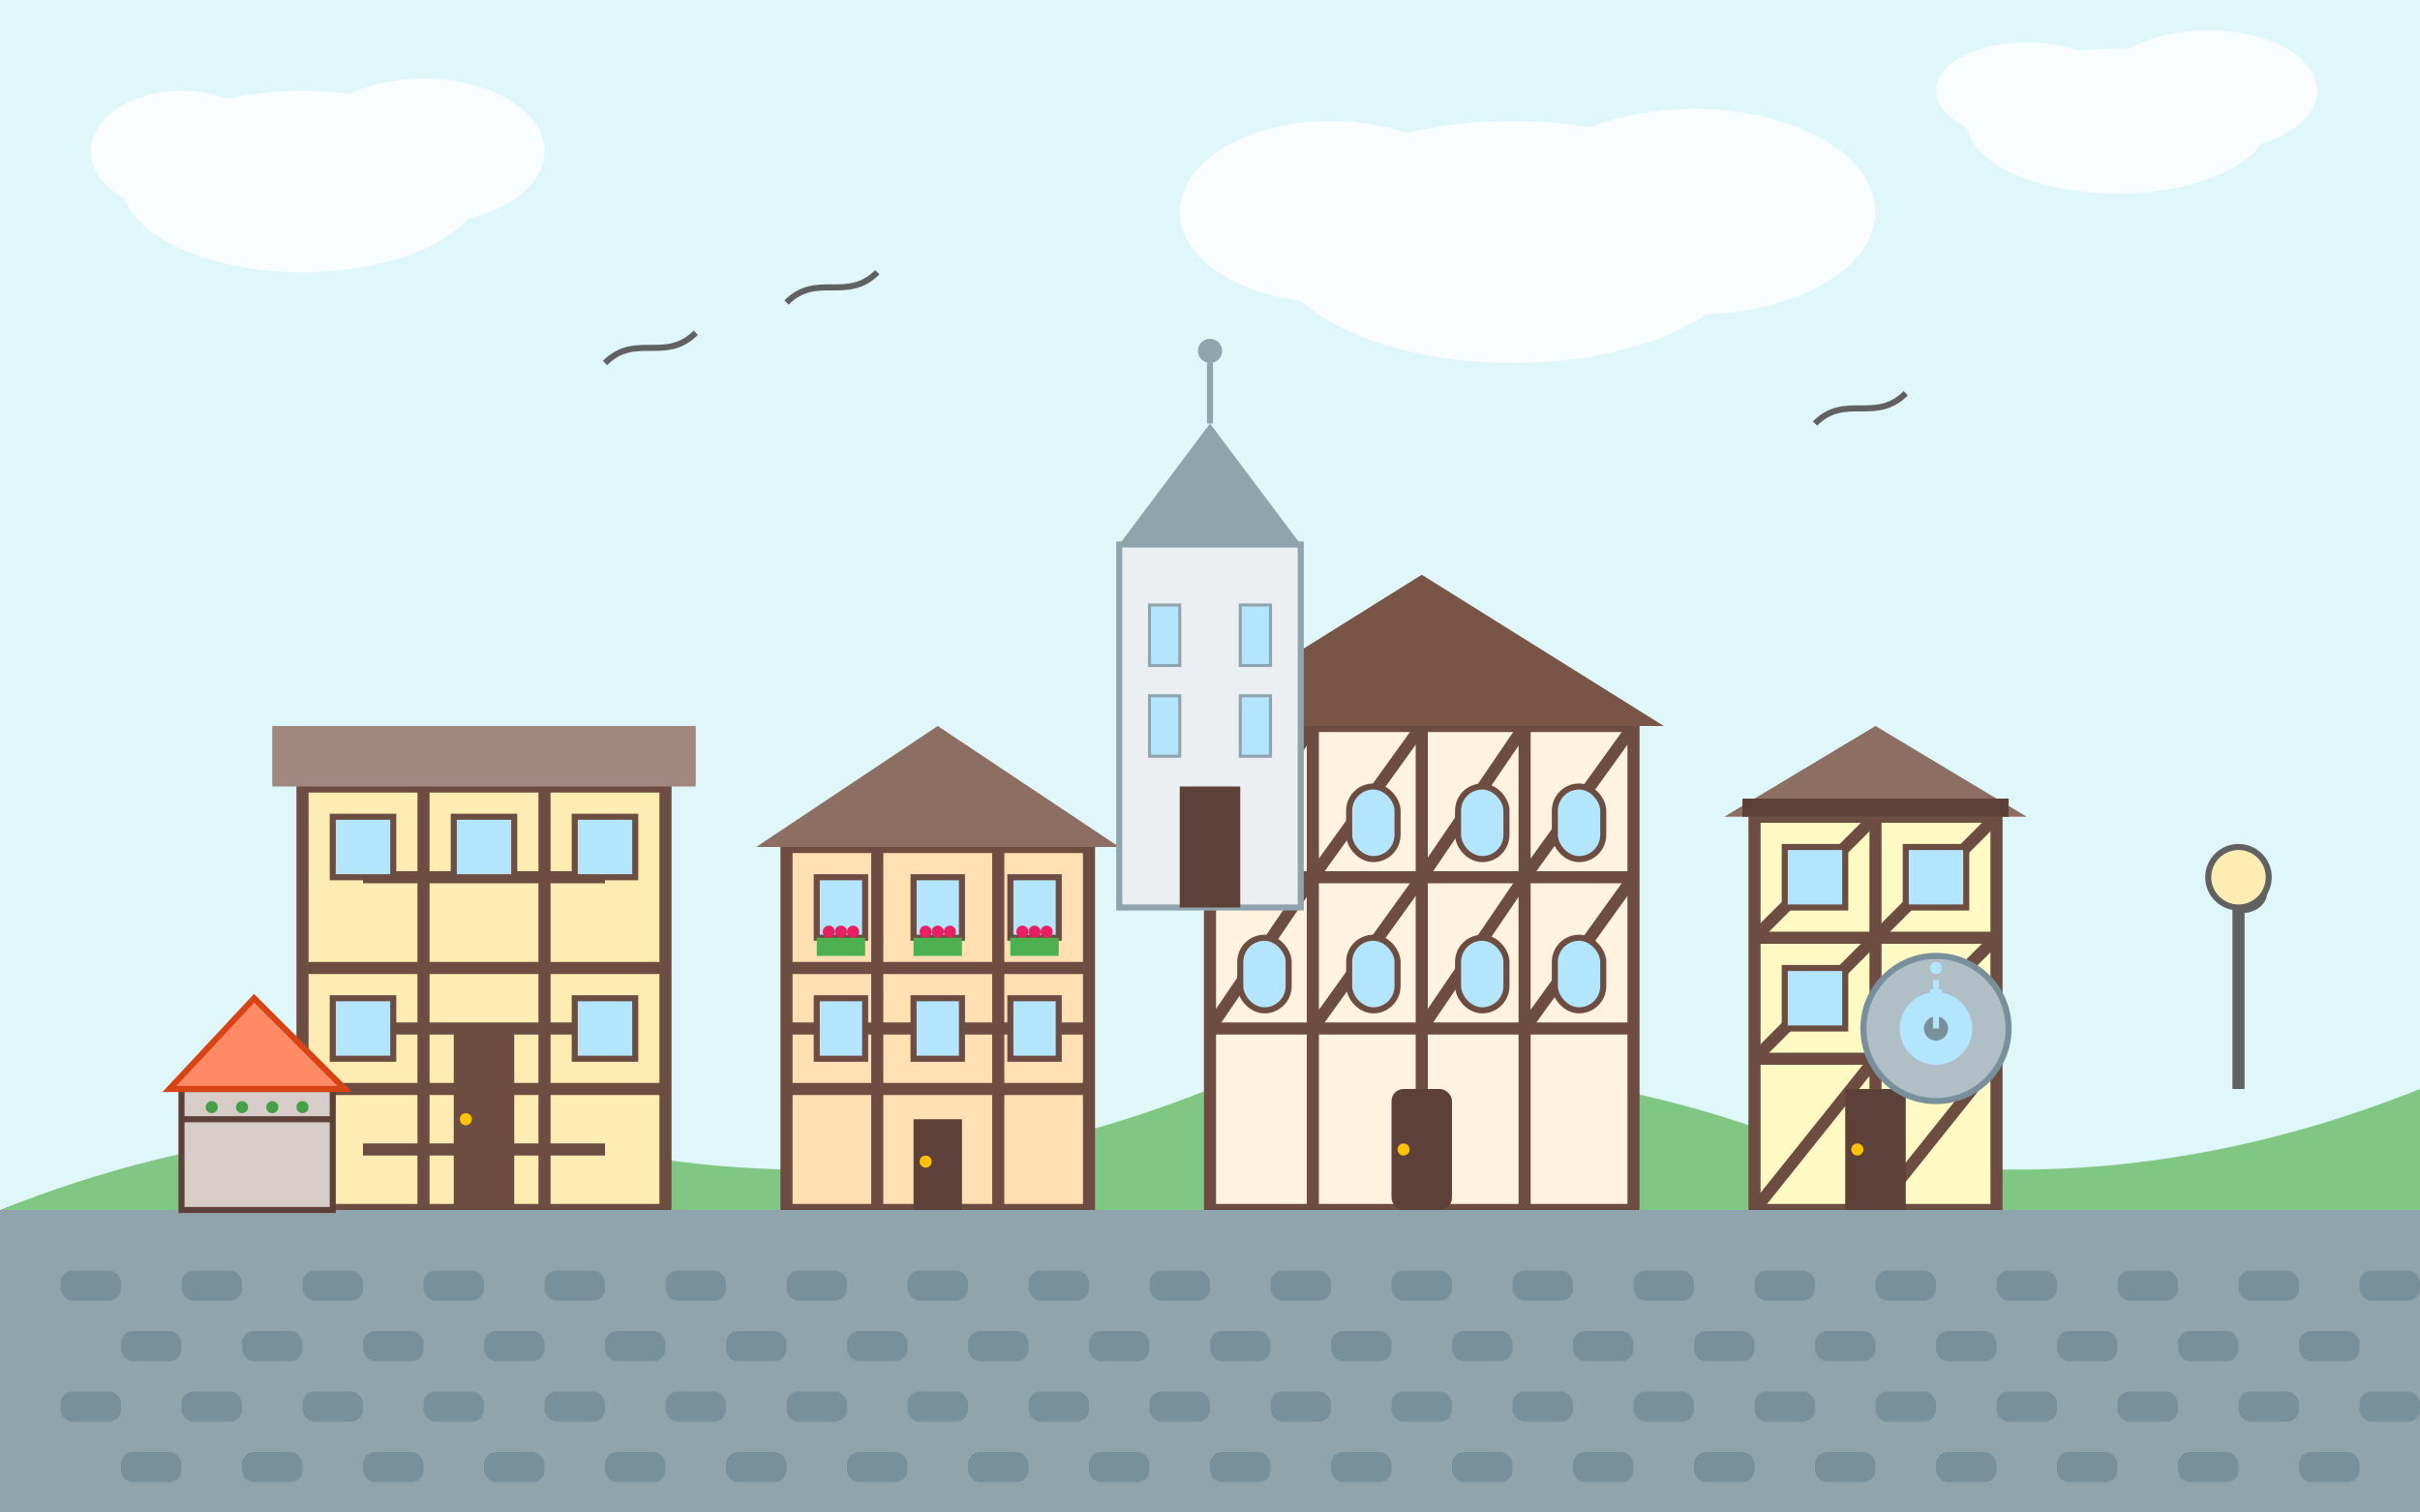 <svg xmlns="http://www.w3.org/2000/svg" width="400" height="250" viewBox="0 0 400 250">
  <!-- Hidden German Towns Blog Illustration -->
  
  <!-- Sky background -->
  <rect width="400" height="250" fill="#E0F7FA" />
  
  <!-- Hills in background -->
  <path d="M0,200 Q50,180 100,190 Q150,200 200,180 Q250,170 300,190 Q350,200 400,180 L400,250 L0,250 Z" fill="#81C784" />
  
  <!-- Half-timbered houses with detailed features -->
  <g transform="translate(50, 130)">
    <!-- House 1 -->
    <g>
      <!-- Base structure -->
      <rect x="0" y="0" width="60" height="70" fill="#FFECB3" stroke="#6D4C41" stroke-width="2" />
      
      <!-- Half-timber work -->
      <line x1="0" y1="30" x2="60" y2="30" stroke="#6D4C41" stroke-width="2" />
      <line x1="20" y1="0" x2="20" y2="70" stroke="#6D4C41" stroke-width="2" />
      <line x1="40" y1="0" x2="40" y2="70" stroke="#6D4C41" stroke-width="2" />
      <line x1="0" y1="50" x2="60" y2="50" stroke="#6D4C41" stroke-width="2" />
      <line x1="10" y1="15" x2="30" y2="15" stroke="#6D4C41" stroke-width="2" />
      <line x1="30" y1="15" x2="50" y2="15" stroke="#6D4C41" stroke-width="2" />
      <line x1="10" y1="40" x2="30" y2="40" stroke="#6D4C41" stroke-width="2" />
      <line x1="30" y1="40" x2="50" y2="40" stroke="#6D4C41" stroke-width="2" />
      <line x1="10" y1="60" x2="30" y2="60" stroke="#6D4C41" stroke-width="2" />
      <line x1="30" y1="60" x2="50" y2="60" stroke="#6D4C41" stroke-width="2" />
      
      <!-- Roof -->
      <path d="M-5,-10 L65,-10 L65,0 L-5,0 Z" fill="#A1887F" />
      
      <!-- Windows -->
      <rect x="5" y="5" width="10" height="10" fill="#B3E5FC" stroke="#6D4C41" />
      <rect x="25" y="5" width="10" height="10" fill="#B3E5FC" stroke="#6D4C41" />
      <rect x="45" y="5" width="10" height="10" fill="#B3E5FC" stroke="#6D4C41" />
      <rect x="5" y="35" width="10" height="10" fill="#B3E5FC" stroke="#6D4C41" />
      <rect x="45" y="35" width="10" height="10" fill="#B3E5FC" stroke="#6D4C41" />
      
      <!-- Door -->
      <rect x="25" y="40" width="10" height="30" fill="#6D4C41" />
      <circle cx="27" cy="55" r="1" fill="#FFC107" />
    </g>
    
    <!-- House 2 -->
    <g transform="translate(80, 10)">
      <!-- Base structure -->
      <rect x="0" y="0" width="50" height="60" fill="#FFE0B2" stroke="#6D4C41" stroke-width="2" />
      
      <!-- Half-timber work -->
      <line x1="0" y1="20" x2="50" y2="20" stroke="#6D4C41" stroke-width="2" />
      <line x1="0" y1="40" x2="50" y2="40" stroke="#6D4C41" stroke-width="2" />
      <line x1="15" y1="0" x2="15" y2="60" stroke="#6D4C41" stroke-width="2" />
      <line x1="35" y1="0" x2="35" y2="60" stroke="#6D4C41" stroke-width="2" />
      <line x1="0" y1="30" x2="50" y2="30" stroke="#6D4C41" stroke-width="2" />
      
      <!-- Pitched roof -->
      <path d="M-5,0 L55,0 L25,-20 Z" fill="#8D6E63" />
      
      <!-- Windows -->
      <rect x="5" y="5" width="8" height="10" fill="#B3E5FC" stroke="#6D4C41" />
      <rect x="21" y="5" width="8" height="10" fill="#B3E5FC" stroke="#6D4C41" />
      <rect x="37" y="5" width="8" height="10" fill="#B3E5FC" stroke="#6D4C41" />
      <rect x="5" y="25" width="8" height="10" fill="#B3E5FC" stroke="#6D4C41" />
      <rect x="21" y="25" width="8" height="10" fill="#B3E5FC" stroke="#6D4C41" />
      <rect x="37" y="25" width="8" height="10" fill="#B3E5FC" stroke="#6D4C41" />
      
      <!-- Door -->
      <rect x="21" y="45" width="8" height="15" fill="#5D4037" />
      <circle cx="23" cy="52" r="1" fill="#FFC107" />
      
      <!-- Flower boxes -->
      <rect x="5" y="15" width="8" height="3" fill="#4CAF50" />
      <rect x="21" y="15" width="8" height="3" fill="#4CAF50" />
      <rect x="37" y="15" width="8" height="3" fill="#4CAF50" />
      <g fill="#E91E63">
        <circle cx="7" cy="14" r="1" />
        <circle cx="9" cy="14" r="1" />
        <circle cx="11" cy="14" r="1" />
        <circle cx="23" cy="14" r="1" />
        <circle cx="25" cy="14" r="1" />
        <circle cx="27" cy="14" r="1" />
        <circle cx="39" cy="14" r="1" />
        <circle cx="41" cy="14" r="1" />
        <circle cx="43" cy="14" r="1" />
      </g>
    </g>
    
    <!-- House 3 -->
    <g transform="translate(150, -10)">
      <!-- Base structure -->
      <rect x="0" y="0" width="70" height="80" fill="#FFF3E0" stroke="#6D4C41" stroke-width="2" />
      
      <!-- Half-timber work -->
      <line x1="0" y1="25" x2="70" y2="25" stroke="#6D4C41" stroke-width="2" />
      <line x1="0" y1="50" x2="70" y2="50" stroke="#6D4C41" stroke-width="2" />
      <line x1="17" y1="0" x2="17" y2="80" stroke="#6D4C41" stroke-width="2" />
      <line x1="35" y1="0" x2="35" y2="80" stroke="#6D4C41" stroke-width="2" />
      <line x1="52" y1="0" x2="52" y2="80" stroke="#6D4C41" stroke-width="2" />
      <path d="M0,25 L17,0 M17,25 L35,0 M35,25 L52,0 M52,25 L70,0" stroke="#6D4C41" stroke-width="2" />
      <path d="M0,50 L17,25 M17,50 L35,25 M35,50 L52,25 M52,50 L70,25" stroke="#6D4C41" stroke-width="2" />
      
      <!-- Roof -->
      <path d="M-5,0 L75,0 L35,-25 Z" fill="#795548" />
      
      <!-- Windows -->
      <rect x="5" y="10" width="8" height="12" fill="#B3E5FC" stroke="#6D4C41" rx="4" />
      <rect x="23" y="10" width="8" height="12" fill="#B3E5FC" stroke="#6D4C41" rx="4" />
      <rect x="41" y="10" width="8" height="12" fill="#B3E5FC" stroke="#6D4C41" rx="4" />
      <rect x="57" y="10" width="8" height="12" fill="#B3E5FC" stroke="#6D4C41" rx="4" />
      
      <rect x="5" y="35" width="8" height="12" fill="#B3E5FC" stroke="#6D4C41" rx="4" />
      <rect x="23" y="35" width="8" height="12" fill="#B3E5FC" stroke="#6D4C41" rx="4" />
      <rect x="41" y="35" width="8" height="12" fill="#B3E5FC" stroke="#6D4C41" rx="4" />
      <rect x="57" y="35" width="8" height="12" fill="#B3E5FC" stroke="#6D4C41" rx="4" />
      
      <!-- Door -->
      <rect x="30" y="60" width="10" height="20" fill="#5D4037" rx="2" />
      <circle cx="32" cy="70" r="1" fill="#FFC107" />
    </g>
    
    <!-- House 4 -->
    <g transform="translate(240, 5)">
      <!-- Base structure -->
      <rect x="0" y="0" width="40" height="65" fill="#FFF9C4" stroke="#6D4C41" stroke-width="2" />
      
      <!-- Half-timber work -->
      <line x1="0" y1="20" x2="40" y2="20" stroke="#6D4C41" stroke-width="2" />
      <line x1="0" y1="40" x2="40" y2="40" stroke="#6D4C41" stroke-width="2" />
      <line x1="20" y1="0" x2="20" y2="65" stroke="#6D4C41" stroke-width="2" />
      
      <path d="M0,20 L20,0 M20,20 L40,0" stroke="#6D4C41" stroke-width="2" />
      <path d="M0,40 L20,20 M20,40 L40,20" stroke="#6D4C41" stroke-width="2" />
      <path d="M0,65 L20,40 M20,65 L40,40" stroke="#6D4C41" stroke-width="2" />
      
      <!-- Roof -->
      <path d="M-5,0 L45,0 L20,-15 Z" fill="#8D6E63" />
      <rect x="-2" y="-3" width="44" height="3" fill="#5D4037" />
      
      <!-- Windows -->
      <rect x="5" y="5" width="10" height="10" fill="#B3E5FC" stroke="#6D4C41" />
      <rect x="25" y="5" width="10" height="10" fill="#B3E5FC" stroke="#6D4C41" />
      <rect x="5" y="25" width="10" height="10" fill="#B3E5FC" stroke="#6D4C41" />
      <rect x="25" y="25" width="10" height="10" fill="#B3E5FC" stroke="#6D4C41" />
      
      <!-- Door -->
      <rect x="15" y="45" width="10" height="20" fill="#5D4037" />
      <circle cx="17" cy="55" r="1" fill="#FFC107" />
    </g>
  </g>
  
  <!-- Cobblestone street -->
  <path d="M0,200 L400,200 L400,250 L0,250 Z" fill="#90A4AE" />
  <g fill="#78909C">
    <rect x="10" y="210" width="10" height="5" rx="2" />
    <rect x="30" y="210" width="10" height="5" rx="2" />
    <rect x="50" y="210" width="10" height="5" rx="2" />
    <rect x="70" y="210" width="10" height="5" rx="2" />
    <rect x="90" y="210" width="10" height="5" rx="2" />
    <rect x="110" y="210" width="10" height="5" rx="2" />
    <rect x="130" y="210" width="10" height="5" rx="2" />
    <rect x="150" y="210" width="10" height="5" rx="2" />
    <rect x="170" y="210" width="10" height="5" rx="2" />
    <rect x="190" y="210" width="10" height="5" rx="2" />
    <rect x="210" y="210" width="10" height="5" rx="2" />
    <rect x="230" y="210" width="10" height="5" rx="2" />
    <rect x="250" y="210" width="10" height="5" rx="2" />
    <rect x="270" y="210" width="10" height="5" rx="2" />
    <rect x="290" y="210" width="10" height="5" rx="2" />
    <rect x="310" y="210" width="10" height="5" rx="2" />
    <rect x="330" y="210" width="10" height="5" rx="2" />
    <rect x="350" y="210" width="10" height="5" rx="2" />
    <rect x="370" y="210" width="10" height="5" rx="2" />
    <rect x="390" y="210" width="10" height="5" rx="2" />
    
    <rect x="20" y="220" width="10" height="5" rx="2" />
    <rect x="40" y="220" width="10" height="5" rx="2" />
    <rect x="60" y="220" width="10" height="5" rx="2" />
    <rect x="80" y="220" width="10" height="5" rx="2" />
    <rect x="100" y="220" width="10" height="5" rx="2" />
    <rect x="120" y="220" width="10" height="5" rx="2" />
    <rect x="140" y="220" width="10" height="5" rx="2" />
    <rect x="160" y="220" width="10" height="5" rx="2" />
    <rect x="180" y="220" width="10" height="5" rx="2" />
    <rect x="200" y="220" width="10" height="5" rx="2" />
    <rect x="220" y="220" width="10" height="5" rx="2" />
    <rect x="240" y="220" width="10" height="5" rx="2" />
    <rect x="260" y="220" width="10" height="5" rx="2" />
    <rect x="280" y="220" width="10" height="5" rx="2" />
    <rect x="300" y="220" width="10" height="5" rx="2" />
    <rect x="320" y="220" width="10" height="5" rx="2" />
    <rect x="340" y="220" width="10" height="5" rx="2" />
    <rect x="360" y="220" width="10" height="5" rx="2" />
    <rect x="380" y="220" width="10" height="5" rx="2" />
    
    <rect x="10" y="230" width="10" height="5" rx="2" />
    <rect x="30" y="230" width="10" height="5" rx="2" />
    <rect x="50" y="230" width="10" height="5" rx="2" />
    <rect x="70" y="230" width="10" height="5" rx="2" />
    <rect x="90" y="230" width="10" height="5" rx="2" />
    <rect x="110" y="230" width="10" height="5" rx="2" />
    <rect x="130" y="230" width="10" height="5" rx="2" />
    <rect x="150" y="230" width="10" height="5" rx="2" />
    <rect x="170" y="230" width="10" height="5" rx="2" />
    <rect x="190" y="230" width="10" height="5" rx="2" />
    <rect x="210" y="230" width="10" height="5" rx="2" />
    <rect x="230" y="230" width="10" height="5" rx="2" />
    <rect x="250" y="230" width="10" height="5" rx="2" />
    <rect x="270" y="230" width="10" height="5" rx="2" />
    <rect x="290" y="230" width="10" height="5" rx="2" />
    <rect x="310" y="230" width="10" height="5" rx="2" />
    <rect x="330" y="230" width="10" height="5" rx="2" />
    <rect x="350" y="230" width="10" height="5" rx="2" />
    <rect x="370" y="230" width="10" height="5" rx="2" />
    <rect x="390" y="230" width="10" height="5" rx="2" />
    
    <rect x="20" y="240" width="10" height="5" rx="2" />
    <rect x="40" y="240" width="10" height="5" rx="2" />
    <rect x="60" y="240" width="10" height="5" rx="2" />
    <rect x="80" y="240" width="10" height="5" rx="2" />
    <rect x="100" y="240" width="10" height="5" rx="2" />
    <rect x="120" y="240" width="10" height="5" rx="2" />
    <rect x="140" y="240" width="10" height="5" rx="2" />
    <rect x="160" y="240" width="10" height="5" rx="2" />
    <rect x="180" y="240" width="10" height="5" rx="2" />
    <rect x="200" y="240" width="10" height="5" rx="2" />
    <rect x="220" y="240" width="10" height="5" rx="2" />
    <rect x="240" y="240" width="10" height="5" rx="2" />
    <rect x="260" y="240" width="10" height="5" rx="2" />
    <rect x="280" y="240" width="10" height="5" rx="2" />
    <rect x="300" y="240" width="10" height="5" rx="2" />
    <rect x="320" y="240" width="10" height="5" rx="2" />
    <rect x="340" y="240" width="10" height="5" rx="2" />
    <rect x="360" y="240" width="10" height="5" rx="2" />
    <rect x="380" y="240" width="10" height="5" rx="2" />
  </g>
  
  <!-- Fountain -->
  <g transform="translate(320, 170)">
    <circle cx="0" cy="0" r="12" fill="#B0BEC5" stroke="#78909C" stroke-width="1" />
    <circle cx="0" cy="0" r="6" fill="#B3E5FC" />
    <circle cx="0" cy="0" r="2" fill="#78909C" />
    <path d="M0,0 L0,-8 M-1,-6 L1,-6" stroke="#B3E5FC" stroke-width="1" />
    <circle cx="0" cy="-10" r="1" fill="#B3E5FC" />
  </g>
  
  <!-- Market stall -->
  <g transform="translate(30, 170)">
    <rect x="0" y="10" width="25" height="20" fill="#D7CCC8" stroke="#5D4037" stroke-width="1" />
    <path d="M-2,10 L27,10 L12,-5 Z" fill="#FF8A65" stroke="#D84315" stroke-width="1" />
    <line x1="0" y1="15" x2="25" y2="15" stroke="#5D4037" stroke-width="1" />
    <g fill="#43A047">
      <circle cx="5" cy="13" r="1" />
      <circle cx="10" cy="13" r="1" />
      <circle cx="15" cy="13" r="1" />
      <circle cx="20" cy="13" r="1" />
    </g>
  </g>
  
  <!-- Church/Cathedral in background -->
  <g transform="translate(200, 90)">
    <rect x="-15" y="0" width="30" height="60" fill="#ECEFF1" stroke="#90A4AE" stroke-width="1" />
    <path d="M-15,0 L15,0 L0,-20 Z" fill="#90A4AE" />
    <rect x="-5" y="40" width="10" height="20" fill="#5D4037" />
    <rect x="-10" y="10" width="5" height="10" fill="#B3E5FC" stroke="#90A4AE" stroke-width="0.5" />
    <rect x="5" y="10" width="5" height="10" fill="#B3E5FC" stroke="#90A4AE" stroke-width="0.5" />
    <rect x="-10" y="25" width="5" height="10" fill="#B3E5FC" stroke="#90A4AE" stroke-width="0.5" />
    <rect x="5" y="25" width="5" height="10" fill="#B3E5FC" stroke="#90A4AE" stroke-width="0.5" />
    <line x1="0" y1="-20" x2="0" y2="-30" stroke="#90A4AE" stroke-width="1" />
    <circle cx="0" cy="-32" r="2" fill="#90A4AE" />
  </g>
  
  <!-- Lamppost -->
  <g transform="translate(370, 180)">
    <line x1="0" y1="0" x2="0" y2="-30" stroke="#616161" stroke-width="2" />
    <path d="M0,-30 C5,-30 5,-35 0,-35" stroke="#616161" stroke-width="2" fill="none" />
    <circle cx="0" cy="-35" r="5" fill="#FFECB3" stroke="#616161" stroke-width="1" />
  </g>
  
  <!-- Clouds -->
  <g fill="white" opacity="0.8">
    <ellipse cx="50" cy="30" rx="30" ry="15" />
    <ellipse cx="30" cy="25" rx="15" ry="10" />
    <ellipse cx="70" cy="25" rx="20" ry="12" />
    
    <ellipse cx="250" cy="40" rx="40" ry="20" />
    <ellipse cx="220" cy="35" rx="25" ry="15" />
    <ellipse cx="280" cy="35" rx="30" ry="17" />
    
    <ellipse cx="350" cy="20" rx="25" ry="12" />
    <ellipse cx="335" cy="15" rx="15" ry="8" />
    <ellipse cx="365" cy="15" rx="18" ry="10" />
  </g>
  
  <!-- Birds -->
  <g stroke="#616161" stroke-width="1" fill="none">
    <path d="M100,60 C105,55 110,60 115,55" />
    <path d="M130,50 C135,45 140,50 145,45" />
    <path d="M300,70 C305,65 310,70 315,65" />
  </g>
</svg>
